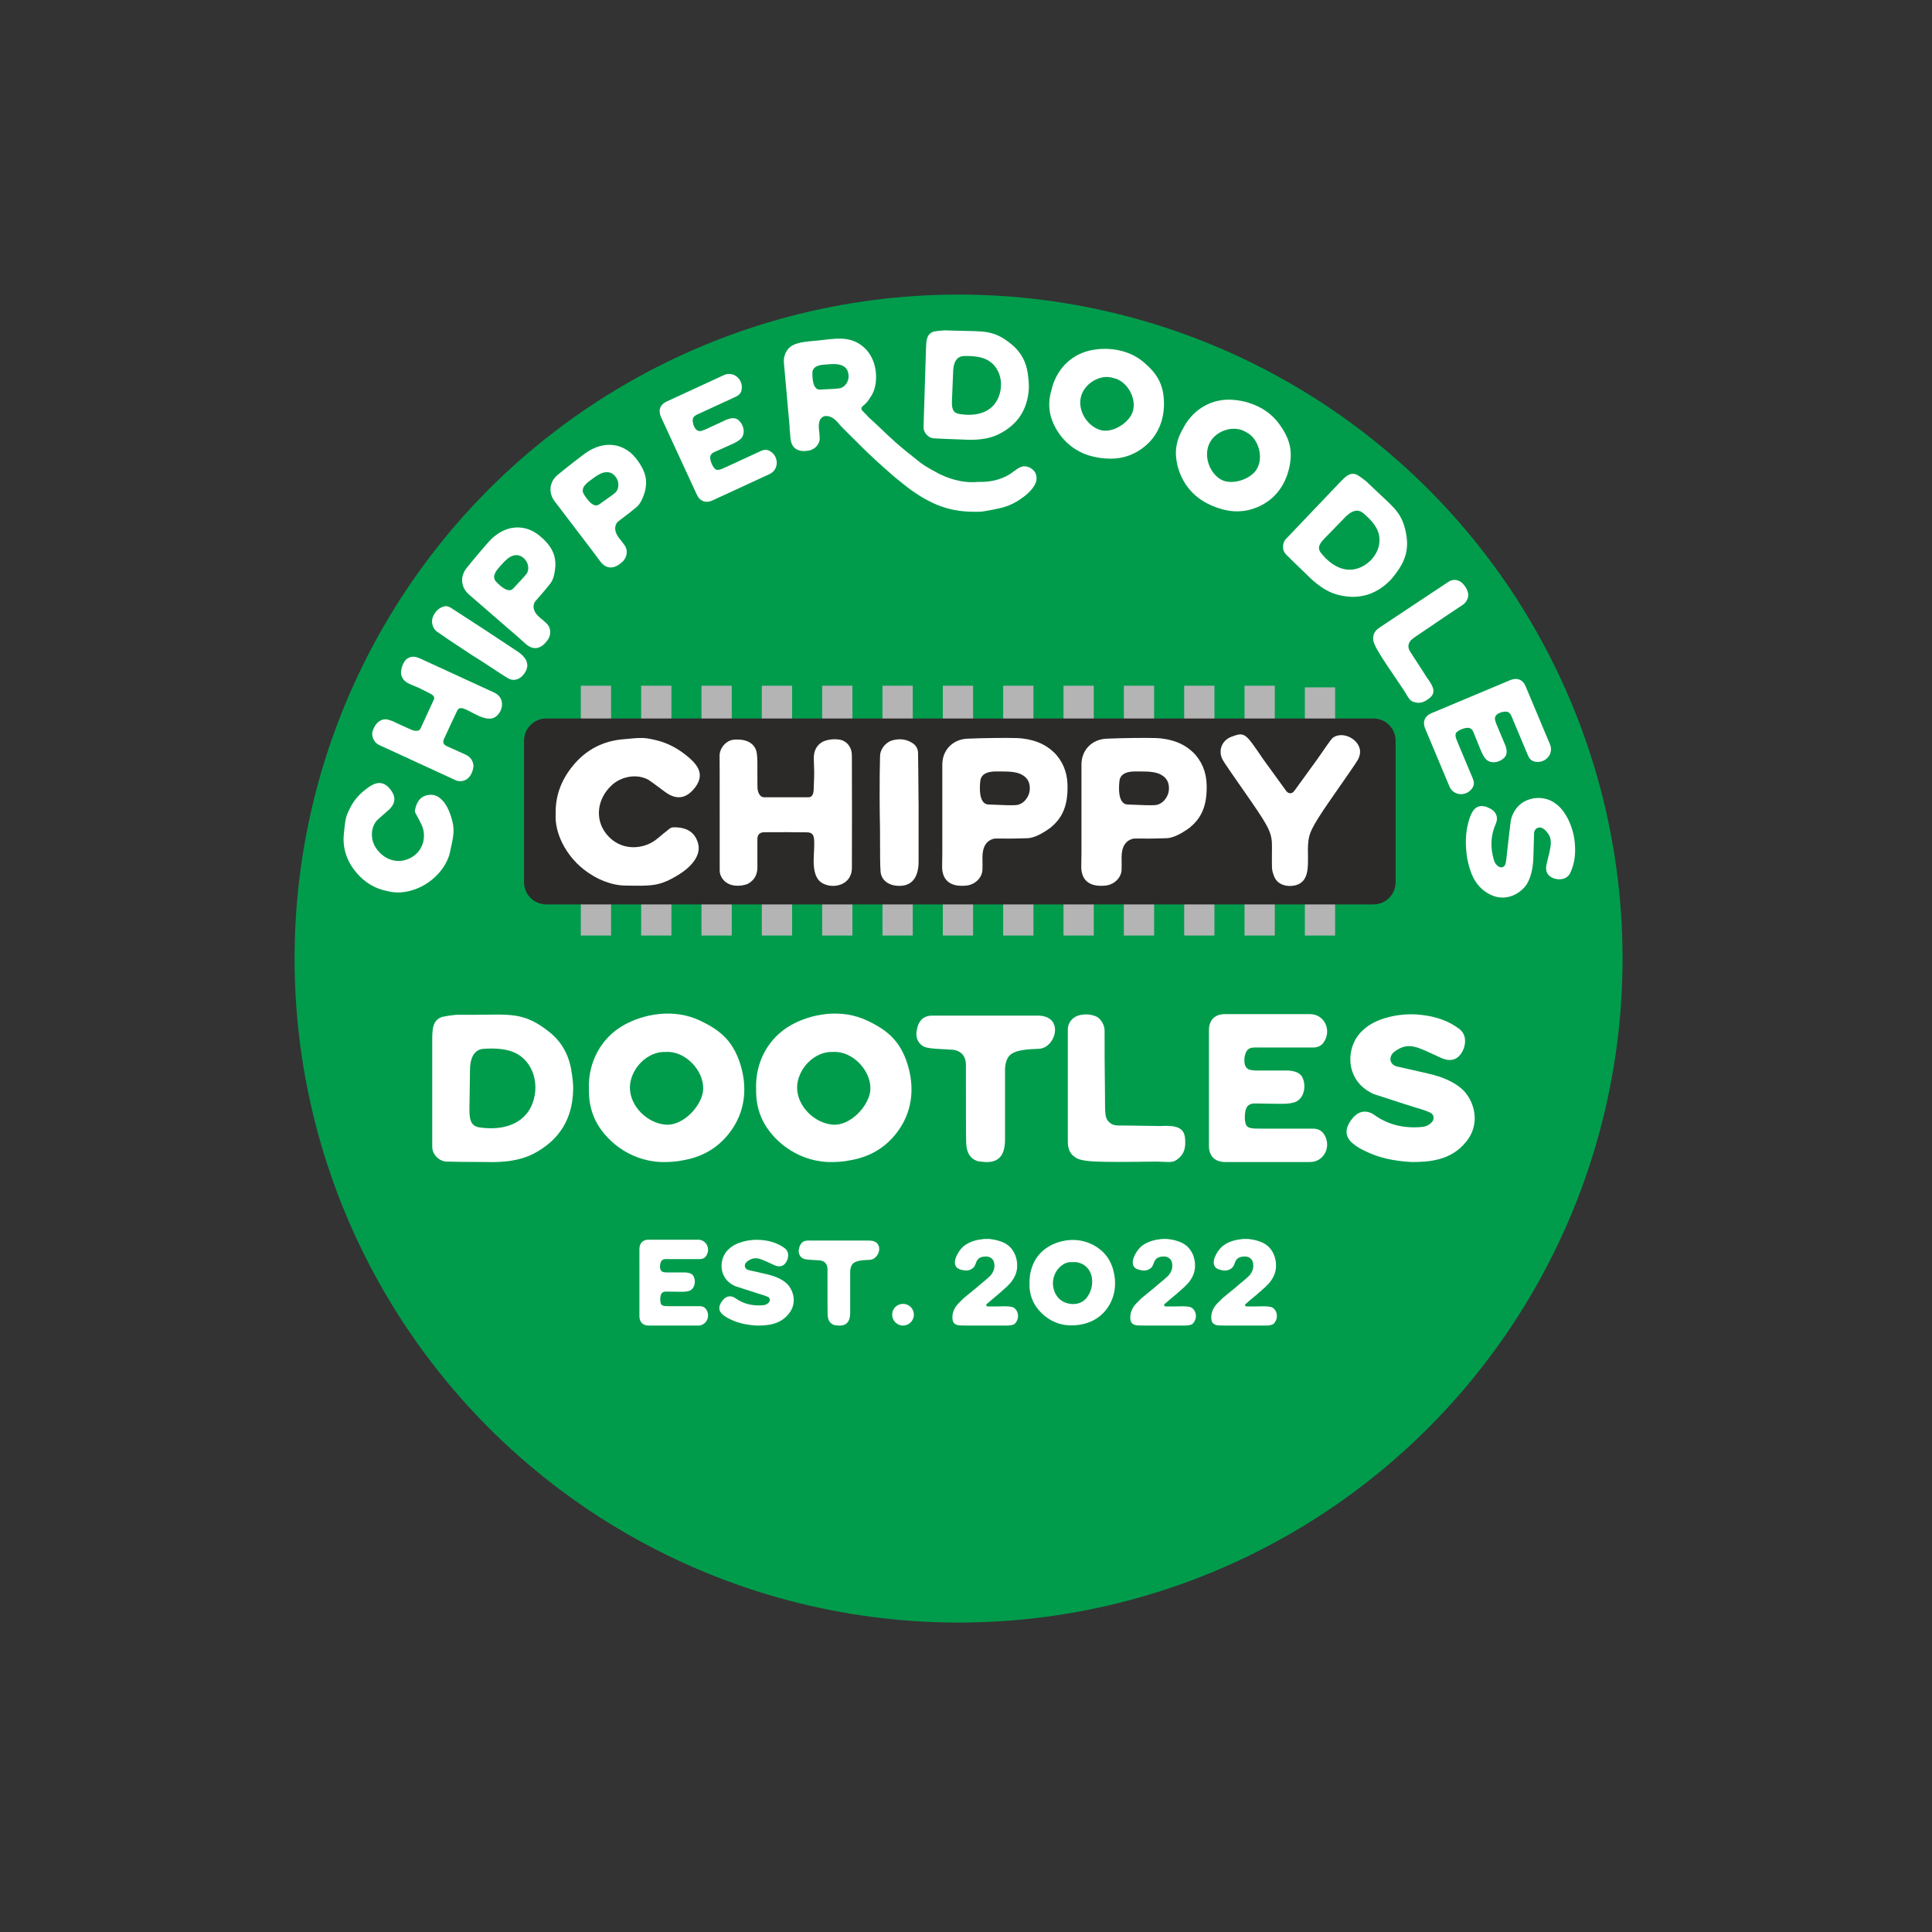 <?xml version="1.0" encoding="UTF-8" standalone="no"?><!DOCTYPE svg PUBLIC "-//W3C//DTD SVG 1.1//EN" "http://www.w3.org/Graphics/SVG/1.1/DTD/svg11.dtd"><svg width="100%" height="100%" viewBox="0 0 3544 3544" version="1.1" xmlns="http://www.w3.org/2000/svg" xmlns:xlink="http://www.w3.org/1999/xlink" xml:space="preserve" xmlns:serif="http://www.serif.com/" style="fill-rule:evenodd;clip-rule:evenodd;stroke-linecap:round;stroke-linejoin:round;stroke-miterlimit:1.5;"><rect x="0" y="0" width="3544" height="3544" fill="#333333" stroke="none"/><circle cx="1758.37" cy="1758.37" r="1218.01" style="fill:#009c4c;"/><g id="LED"></g><g transform="matrix(0.75,0,0,0.75,-79.11,273.602)"><g transform="matrix(0.207,-0.978,0.978,0.207,-836.488,2601.46)"><g transform="matrix(380.846,0,0,380.846,1186.19,1816.63)"><path d="M-0.065,-0.342c-0.006,0.094 0.048,0.197 0.128,0.262c0.062,0.051 0.134,0.078 0.196,0.079c0.117,0.001 0.154,0.003 0.233,-0.043c0.078,-0.045 0.12,-0.103 0.105,-0.158c-0.015,-0.054 -0.055,-0.076 -0.115,-0.075c-0.006,0 -0.013,0.002 -0.018,0.006l-0.032,0.027c-0.015,0.012 -0.025,0.021 -0.032,0.026c-0.058,0.046 -0.162,0.056 -0.228,-0.026c-0.058,-0.072 -0.043,-0.168 0.021,-0.23c0.045,-0.045 0.119,-0.059 0.173,-0.028c0.005,0.003 0.03,0.022 0.076,0.056c0.058,0.045 0.102,0.027 0.135,-0.012c0.052,-0.062 0.024,-0.108 -0.023,-0.149c-0.047,-0.042 -0.097,-0.069 -0.152,-0.082c-0.054,-0.014 -0.065,-0.014 -0.16,-0.004c-0.078,0.007 -0.164,0.042 -0.233,0.132c-0.051,0.066 -0.076,0.139 -0.074,0.219Z" style="fill:#fff;fill-rule:nonzero;"/></g></g><g transform="matrix(0.418,-0.908,0.908,0.418,-692.864,2037.9)"><g transform="matrix(380.846,0,0,380.846,1244.92,1559.99)"><path d="M0.188,-0.586c-0.001,-0.017 -0.001,-0.03 -0.003,-0.04c-0.006,-0.047 -0.047,-0.072 -0.108,-0.066c-0.035,0.004 -0.066,0.041 -0.065,0.076c0,0.02 0,0.11 0,0.269l0,0.272c-0,0.015 0.005,0.029 0.014,0.042c0.019,0.026 0.05,0.036 0.089,0.031c0.012,-0.002 0.022,-0.005 0.029,-0.008c0.029,-0.016 0.044,-0.042 0.044,-0.077l-0.001,-0.133c0,-0.022 0.011,-0.033 0.032,-0.034c0.073,-0 0.139,-0 0.199,0.001c0.038,-0 0.034,0.031 0.034,0.068c-0,0.005 -0.001,0.013 -0.001,0.022c-0.001,0.01 -0.001,0.017 -0.001,0.022c-0,0.016 -0.008,0.095 0.034,0.125c0.049,0.034 0.142,0.016 0.143,-0.069c0,-0.184 0,-0.346 -0,-0.488c-0,-0.032 -0,-0.049 -0.001,-0.051c-0.001,-0.04 -0.031,-0.067 -0.062,-0.069c-0.029,-0.004 -0.061,0.004 -0.075,0.012c-0.026,0.015 -0.039,0.041 -0.039,0.077c-0,0.007 0,0.019 0.001,0.033c0,0.014 0.001,0.025 0.001,0.032c-0,0.012 -0.001,0.035 -0.002,0.068c-0.001,0.021 0,0.052 -0.026,0.052l-0.205,-0c-0.023,-0 -0.031,-0.031 -0.031,-0.046c-0.001,-0.016 -0.001,-0.036 -0.001,-0.061l0,-0.06Z" style="fill:#fff;fill-rule:nonzero;"/></g></g><g transform="matrix(0.551,-0.834,0.834,0.551,-477.863,1731.4)"><g transform="matrix(380.846,0,0,380.846,1370.52,1309.9)"><path d="M0.181,-0.381c-0.001,-0.14 -0.002,-0.223 -0.002,-0.248c-0.001,-0.02 -0.009,-0.035 -0.025,-0.046c-0.027,-0.018 -0.057,-0.023 -0.091,-0.015c-0.034,0.008 -0.06,0.042 -0.061,0.073c-0.002,0.052 -0.002,0.117 -0.002,0.194c-0,0.019 -0,0.044 0,0.076c0.002,0.078 0.002,0.083 0.002,0.136c-0,0.052 -0,0.115 0.002,0.144c0.004,0.046 0.048,0.072 0.102,0.066c0.054,-0.006 0.075,-0.053 0.075,-0.113l0,-0.267Z" style="fill:#fff;fill-rule:nonzero;"/></g></g><g transform="matrix(0.655,-0.756,0.756,0.655,-423.831,1502.15)"><g transform="matrix(380.846,0,0,380.846,1432.52,1215.05)"><path d="M-0.061,-0.157l-0.001,0.067c0,0.071 0.047,0.094 0.108,0.089c0.044,-0.002 0.079,-0.038 0.079,-0.076c0.001,-0.015 0.001,-0.034 0,-0.058c0,-0.05 0.019,-0.08 0.055,-0.089c0.001,-0 0.013,-0 0.035,-0c0.027,0 0.047,0 0.06,-0l0.002,-0l0.058,-0.002c0.029,-0.001 0.064,-0.018 0.106,-0.049c0.047,-0.039 0.083,-0.091 0.08,-0.205c-0.003,-0.12 -0.088,-0.214 -0.236,-0.22c-0.05,-0.001 -0.152,-0 -0.23,0.003c-0.069,0.004 -0.116,0.055 -0.116,0.123l-0,0.417Zm0.279,-0.385c0.042,0 0.073,0.005 0.091,0.016c0.027,0.015 0.04,0.04 0.036,0.074c-0.002,0.028 -0.026,0.066 -0.063,0.07c-0.018,0.001 -0.061,0 -0.129,-0.003c-0.05,-0.002 -0.039,-0.099 -0.037,-0.116c0.005,-0.026 0.027,-0.039 0.066,-0.041l0.036,0Zm0.224,0.267c-0.004,0.003 -0.007,0.005 -0.01,0.008l0.01,-0.008Z" style="fill:#fff;fill-rule:nonzero;"/></g></g><g transform="matrix(0.796,-0.606,0.606,0.796,-289.448,1184.95)"><g transform="matrix(380.846,0,0,380.846,1612.25,1021.65)"><path d="M-0.061,-0.157l-0.001,0.067c0,0.071 0.047,0.094 0.108,0.089c0.044,-0.002 0.079,-0.038 0.079,-0.076c0.001,-0.015 0.001,-0.034 0,-0.058c0,-0.05 0.019,-0.08 0.055,-0.089c0.001,-0 0.013,-0 0.035,-0c0.027,0 0.047,0 0.06,-0l0.002,-0l0.058,-0.002c0.029,-0.001 0.064,-0.018 0.106,-0.049c0.047,-0.039 0.083,-0.091 0.08,-0.205c-0.003,-0.12 -0.088,-0.214 -0.236,-0.22c-0.05,-0.001 -0.152,-0 -0.23,0.003c-0.069,0.004 -0.116,0.055 -0.116,0.123l-0,0.417Zm0.279,-0.385c0.042,0 0.073,0.005 0.091,0.016c0.027,0.015 0.04,0.04 0.036,0.074c-0.002,0.028 -0.026,0.066 -0.063,0.07c-0.018,0.001 -0.061,0 -0.129,-0.003c-0.05,-0.002 -0.039,-0.099 -0.037,-0.116c0.005,-0.026 0.027,-0.039 0.066,-0.041l0.036,0Zm0.224,0.267c-0.004,0.003 -0.007,0.005 -0.01,0.008l0.01,-0.008Z" style="fill:#fff;fill-rule:nonzero;"/></g></g><g transform="matrix(0.908,-0.419,0.419,0.908,-195.697,845.892)"><g transform="matrix(380.846,0,0,380.846,1827.39,868.348)"><path d="M-0.016,-0.465l0,0l0,0.215c-0,0.055 -0,0.088 -0,0.099l0,0c0,0.041 0,0.066 -0,0.075c-0,0.048 0.029,0.076 0.076,0.076c0.006,-0 0.141,-0 0.403,-0c0.069,-0 0.106,-0.081 0.061,-0.138c-0.011,-0.013 -0.027,-0.02 -0.048,-0.02c-0.118,0 -0.198,0 -0.24,-0c-0.051,-0 -0.076,0.001 -0.08,-0.032l-0.001,-0.005c-0.001,-0.003 -0.001,-0.005 -0.001,-0.008c-0.001,-0.028 0.003,-0.047 0.011,-0.059c0.007,-0.009 0.017,-0.014 0.029,-0.015c0.005,-0 0.034,0 0.085,0.001c0.067,0.001 0.08,0.001 0.104,-0.005c0.046,-0.01 0.064,-0.068 0.046,-0.114c-0.009,-0.024 -0.032,-0.036 -0.07,-0.038c-0.008,-0 -0.058,-0 -0.148,-0c-0.015,-0 -0.027,-0.002 -0.036,-0.004c-0.015,-0.007 -0.023,-0.02 -0.023,-0.04l-0,-0.015c0.009,-0.057 0.033,-0.05 0.084,-0.05c0.042,-0 0.122,-0 0.24,0c0.021,0 0.037,-0.007 0.048,-0.02c0.045,-0.058 0.008,-0.138 -0.061,-0.138c-0.262,-0 -0.397,-0 -0.403,-0c-0.047,-0.001 -0.076,0.028 -0.076,0.076l-0,0.159Z" style="fill:#fff;fill-rule:nonzero;"/></g></g><g transform="matrix(0.996,-0.089,0.089,0.996,-57.29,186.305)"><g transform="matrix(380.846,0,0,380.846,2070.48,738.643)"><path d="M1.349,0.243c-0.001,0 -0.003,0.002 -0.003,0.002l-0.013,0.007c-0.01,0.007 -0.021,0.013 -0.033,0.019c-0.061,0.028 -0.127,0.037 -0.199,0.028c-0.078,0.001 -0.158,-0.022 -0.24,-0.07c-0.058,-0.037 -0.098,-0.066 -0.121,-0.087c-0.135,-0.127 -0.168,-0.166 -0.238,-0.246c-0.011,-0.013 -0.032,-0.036 -0.064,-0.071c-0.013,-0.016 -0.025,-0.032 -0.038,-0.047c-0.008,-0.01 -0.007,-0.02 0.003,-0.029l0.005,-0.003c0.02,-0.014 0.036,-0.029 0.046,-0.045c0.011,-0.012 0.02,-0.025 0.027,-0.038c0.038,-0.073 0.044,-0.209 -0.038,-0.293c-0.082,-0.084 -0.182,-0.068 -0.292,-0.067c-0.068,0.001 -0.151,-0.006 -0.194,0.04c-0.021,0.023 -0.032,0.052 -0.032,0.086l-0,0.417l-0.001,-0l-0,0.067c0,0.07 0.047,0.094 0.108,0.089c0.044,-0.003 0.079,-0.038 0.079,-0.077c0.001,-0.015 0.001,-0.034 0,-0.057c0,-0.023 0.004,-0.041 0.012,-0.056c0.012,-0.017 0.027,-0.024 0.045,-0.021c0.028,0.003 0.055,0.025 0.08,0.065c0.017,0.021 0.031,0.039 0.044,0.054c0.008,0.009 0.035,0.042 0.081,0.096c0.044,0.053 0.102,0.117 0.172,0.19c0.023,0.025 0.056,0.056 0.098,0.096c0.068,0.062 0.136,0.11 0.205,0.142c0.012,0.005 0.025,0.011 0.038,0.016c0.056,0.021 0.118,0.034 0.186,0.039c0.011,0.001 0.022,0.002 0.034,0.002c0.002,0 0.109,-0.007 0.153,-0.018c0.03,-0.007 0.068,-0.019 0.112,-0.046c0.043,-0.025 0.073,-0.052 0.091,-0.08c0.014,-0.023 0.017,-0.046 0.01,-0.069c-0.012,-0.037 -0.059,-0.063 -0.094,-0.049c-0.009,0.003 -0.019,0.008 -0.03,0.014l0.001,0Zm-1.145,-0.782c0.084,-0.001 0.133,0.021 0.127,0.09c-0.002,0.028 -0.026,0.066 -0.063,0.07c-0.018,0.001 -0.061,0 -0.129,-0.003c-0.05,-0.003 -0.039,-0.1 -0.037,-0.116c0.005,-0.026 0.027,-0.039 0.065,-0.041l0.037,0Zm0.155,0.523c-0.001,-0 0,0 0.002,0.002c0.001,0.002 0.001,0.001 -0.002,-0.002Z" style="fill:#fff;fill-rule:nonzero;"/></g></g><g transform="matrix(1,0.031,-0.031,1,22.978,-72.822)"><g transform="matrix(380.846,0,0,380.846,2366.98,706.825)"><path d="M0.103,-0.697c-0.032,0.003 -0.055,0.007 -0.068,0.01c-0.048,0.016 -0.047,0.063 -0.047,0.12l0,0.496c0.001,0.035 0.033,0.068 0.068,0.069c0.039,0.001 0.1,0.002 0.184,0.002c0.029,0 0.14,0.007 0.229,-0.04c0.121,-0.064 0.183,-0.164 0.187,-0.301c0,-0.023 -0.003,-0.055 -0.01,-0.096c-0.013,-0.074 -0.047,-0.133 -0.103,-0.178c-0.123,-0.098 -0.187,-0.082 -0.361,-0.082l-0.079,0Zm0.064,0.25c0.004,-0.068 0.035,-0.088 0.067,-0.089c0.059,-0.004 0.106,0.002 0.14,0.016c0.098,0.041 0.127,0.164 0.082,0.258c-0.049,0.101 -0.164,0.109 -0.238,0.099c-0.041,-0.004 -0.054,-0.028 -0.053,-0.084l0.002,-0.2Z" style="fill:#fff;fill-rule:nonzero;"/></g></g><g transform="matrix(0.966,0.258,-0.258,0.966,278.03,-665.921)"><g transform="matrix(380.846,0,0,380.846,2671.87,724.537)"><path d="M-0.078,-0.345c-0.002,0.054 0.008,0.104 0.031,0.15c0.043,0.084 0.151,0.188 0.308,0.195c0.036,0.001 0.073,-0.001 0.111,-0.009c0.086,-0.016 0.155,-0.056 0.208,-0.121c0.088,-0.108 0.085,-0.226 0.065,-0.307c-0.033,-0.131 -0.099,-0.185 -0.194,-0.231c-0.128,-0.062 -0.272,-0.032 -0.365,0.02c-0.107,0.06 -0.169,0.176 -0.164,0.303Zm0.364,-0.176c0.089,-0.006 0.18,0.086 0.176,0.176c-0.002,0.074 -0.092,0.176 -0.178,0.168c-0.086,-0.007 -0.168,-0.086 -0.168,-0.176c0,-0.088 0.083,-0.173 0.17,-0.168Z" style="fill:#fff;fill-rule:nonzero;"/></g></g><g transform="matrix(0.878,0.48,-0.48,0.878,751.957,-1320.28)"><g transform="matrix(380.846,0,0,380.846,2960.6,811.921)"><path d="M-0.078,-0.345c-0.002,0.054 0.008,0.104 0.031,0.15c0.043,0.084 0.151,0.188 0.308,0.195c0.036,0.001 0.073,-0.001 0.111,-0.009c0.086,-0.016 0.155,-0.056 0.208,-0.121c0.088,-0.108 0.085,-0.226 0.065,-0.307c-0.033,-0.131 -0.099,-0.185 -0.194,-0.231c-0.128,-0.062 -0.272,-0.032 -0.365,0.02c-0.107,0.06 -0.169,0.176 -0.164,0.303Zm0.364,-0.176c0.089,-0.006 0.18,0.086 0.176,0.176c-0.002,0.074 -0.092,0.176 -0.178,0.168c-0.086,-0.007 -0.168,-0.086 -0.168,-0.176c0,-0.088 0.083,-0.173 0.17,-0.168Z" style="fill:#fff;fill-rule:nonzero;"/></g></g><g transform="matrix(0.724,0.69,-0.69,0.724,1564.94,-1962.3)"><g transform="matrix(380.846,0,0,380.846,3235.99,975.544)"><path d="M0.103,-0.697c-0.032,0.003 -0.055,0.007 -0.068,0.01c-0.048,0.016 -0.047,0.063 -0.047,0.12l0,0.496c0.001,0.035 0.033,0.068 0.068,0.069c0.039,0.001 0.1,0.002 0.184,0.002c0.029,0 0.14,0.007 0.229,-0.04c0.121,-0.064 0.183,-0.164 0.187,-0.301c0,-0.023 -0.003,-0.055 -0.01,-0.096c-0.013,-0.074 -0.047,-0.133 -0.103,-0.178c-0.123,-0.098 -0.187,-0.082 -0.361,-0.082l-0.079,0Zm0.064,0.25c0.004,-0.068 0.035,-0.088 0.067,-0.089c0.059,-0.004 0.106,0.002 0.14,0.016c0.098,0.041 0.127,0.164 0.082,0.258c-0.049,0.101 -0.164,0.109 -0.238,0.099c-0.041,-0.004 -0.054,-0.028 -0.053,-0.084l0.002,-0.2Z" style="fill:#fff;fill-rule:nonzero;"/></g></g><g transform="matrix(0.553,0.833,-0.833,0.553,2533.61,-2341.97)"><g transform="matrix(380.846,0,0,380.846,3449.71,1190.54)"><path d="M0,-0.096c0,0.034 0.011,0.058 0.033,0.072c0.014,0.013 0.049,0.02 0.104,0.022c0.042,0.002 0.137,0.002 0.285,0c0.067,0.002 0.077,0.007 0.103,-0.016c0.025,-0.021 0.034,-0.049 0.03,-0.093c-0.004,-0.056 -0.049,-0.061 -0.103,-0.06c-0.005,0.001 -0.023,0.001 -0.056,0c-0.077,-0.001 -0.131,-0.002 -0.162,-0.002c-0.031,-0.001 -0.054,-0.023 -0.056,-0.055c-0.002,-0.017 -0.002,-0.043 -0.002,-0.078c-0.002,-0.134 -0.002,-0.239 -0.002,-0.317c-0,-0.025 -0.018,-0.057 -0.04,-0.066c-0.023,-0.01 -0.048,-0.012 -0.075,-0.007c-0.035,0.007 -0.059,0.035 -0.059,0.069l-0,0.531Z" style="fill:#fff;fill-rule:nonzero;"/></g></g><g transform="matrix(0.387,0.922,-0.922,0.387,3483.77,-2446.92)"><g transform="matrix(380.846,0,0,380.846,3582.15,1396.59)"><path d="M-0.016,-0.465l0,0l0,0.215c-0,0.055 -0,0.088 -0,0.099l0,0c0,0.041 0,0.066 -0,0.075c-0,0.048 0.029,0.076 0.076,0.076c0.006,-0 0.141,-0 0.403,-0c0.069,-0 0.106,-0.081 0.061,-0.138c-0.011,-0.013 -0.027,-0.02 -0.048,-0.02c-0.118,0 -0.198,0 -0.24,-0c-0.051,-0 -0.076,0.001 -0.08,-0.032l-0.001,-0.005c-0.001,-0.003 -0.001,-0.005 -0.001,-0.008c-0.001,-0.028 0.003,-0.047 0.011,-0.059c0.007,-0.009 0.017,-0.014 0.029,-0.015c0.005,-0 0.034,0 0.085,0.001c0.067,0.001 0.08,0.001 0.104,-0.005c0.046,-0.01 0.064,-0.068 0.046,-0.114c-0.009,-0.024 -0.032,-0.036 -0.07,-0.038c-0.008,-0 -0.058,-0 -0.148,-0c-0.015,-0 -0.027,-0.002 -0.036,-0.004c-0.015,-0.007 -0.023,-0.02 -0.023,-0.04l-0,-0.015c0.009,-0.057 0.033,-0.05 0.084,-0.05c0.042,-0 0.122,-0 0.24,0c0.021,0 0.037,-0.007 0.048,-0.02c0.045,-0.058 0.008,-0.138 -0.061,-0.138c-0.262,-0 -0.397,-0 -0.403,-0c-0.047,-0.001 -0.076,0.028 -0.076,0.076l-0,0.159Z" style="fill:#fff;fill-rule:nonzero;"/></g></g><g transform="matrix(0.195,0.981,-0.981,0.195,4621.21,-2257.48)"><g transform="matrix(380.846,0,0,380.846,3686.3,1687.38)"><path d="M0.122,-0c0.076,-0 0.186,-0.005 0.258,-0.097c0.074,-0.092 0.031,-0.202 -0.021,-0.249c-0.037,-0.032 -0.09,-0.057 -0.162,-0.073c-0.027,-0.006 -0.109,-0.025 -0.144,-0.033c-0.037,-0.008 -0.044,-0.048 -0.011,-0.072c0.066,-0.047 0.105,-0.021 0.214,0.029c0.031,0.015 0.056,0.016 0.077,0.003c0.038,-0.023 0.063,-0.101 0.014,-0.138c-0.05,-0.037 -0.111,-0.06 -0.186,-0.067c-0.101,-0.011 -0.215,0.018 -0.27,0.072c-0.084,0.072 -0.093,0.239 0.05,0.303c0.025,0.008 0.142,0.047 0.189,0.061c0.037,0.011 0.064,0.02 0.078,0.027c0.01,0.005 0.016,0.013 0.017,0.024c0.002,0.021 -0.028,0.043 -0.056,0.044c-0.086,0.008 -0.16,-0.011 -0.224,-0.056c-0.036,-0.026 -0.074,-0.021 -0.103,0.013c-0.04,0.048 -0.039,0.089 0.002,0.122c0.014,0.012 0.033,0.024 0.057,0.035c0.061,0.031 0.135,0.048 0.221,0.052Z" style="fill:#fff;fill-rule:nonzero;"/></g></g></g><g><rect x="1065.44" y="1257.87" width="55.5" height="64.5" style="fill:#b4b4b4;"/><rect x="1176.12" y="1257.87" width="55.5" height="64.5" style="fill:#b4b4b4;"/><rect x="1286.8" y="1257.87" width="55.5" height="64.5" style="fill:#b4b4b4;"/><rect x="1397.47" y="1257.87" width="55.5" height="64.5" style="fill:#b4b4b4;"/><rect x="1508.15" y="1257.87" width="55.5" height="64.5" style="fill:#b4b4b4;"/><rect x="1618.83" y="1257.87" width="55.5" height="64.5" style="fill:#b4b4b4;"/><rect x="1729.51" y="1257.87" width="55.5" height="64.5" style="fill:#b4b4b4;"/><rect x="1840.19" y="1257.87" width="55.5" height="64.5" style="fill:#b4b4b4;"/><rect x="1950.87" y="1257.87" width="55.5" height="64.5" style="fill:#b4b4b4;"/><rect x="2061.55" y="1257.87" width="55.5" height="64.5" style="fill:#b4b4b4;"/><rect x="2172.23" y="1257.87" width="55.5" height="64.5" style="fill:#b4b4b4;"/><rect x="2282.91" y="1257.87" width="55.5" height="64.5" style="fill:#b4b4b4;"/><rect x="2393.59" y="1260.87" width="55.5" height="64.5" style="fill:#b4b4b4;"/><rect x="1065.44" y="1651.62" width="55.5" height="64.5" style="fill:#b4b4b4;"/><rect x="1176.12" y="1651.62" width="55.5" height="64.5" style="fill:#b4b4b4;"/><rect x="1286.8" y="1651.62" width="55.5" height="64.5" style="fill:#b4b4b4;"/><rect x="1397.47" y="1651.62" width="55.5" height="64.5" style="fill:#b4b4b4;"/><rect x="1508.15" y="1651.62" width="55.5" height="64.5" style="fill:#b4b4b4;"/><rect x="1618.83" y="1651.62" width="55.5" height="64.5" style="fill:#b4b4b4;"/><rect x="1729.51" y="1651.62" width="55.5" height="64.5" style="fill:#b4b4b4;"/><rect x="1840.19" y="1651.62" width="55.5" height="64.5" style="fill:#b4b4b4;"/><rect x="1950.87" y="1651.62" width="55.5" height="64.5" style="fill:#b4b4b4;"/><rect x="2061.55" y="1651.62" width="55.5" height="64.5" style="fill:#b4b4b4;"/><rect x="2172.23" y="1651.62" width="55.5" height="64.5" style="fill:#b4b4b4;"/><rect x="2282.91" y="1651.62" width="55.5" height="64.5" style="fill:#b4b4b4;"/><rect x="2393.59" y="1651.62" width="55.5" height="64.5" style="fill:#b4b4b4;"/><path d="M2551.94,1358.6c0,-17.923 -14.552,-32.475 -32.475,-32.475l-1517.55,0c-17.923,0 -32.475,14.552 -32.475,32.475l0,259.8c0,17.923 14.552,32.475 32.475,32.475l1517.55,0c17.923,0 32.475,-14.552 32.475,-32.475l0,-259.8Z" style="fill:#2c2a29;stroke:#2c2a29;stroke-width:16.29px;"/><path d="M1019.27,1492.57c-2.119,36.328 19.071,76.251 50.471,101.416c24.658,19.677 52.976,30.273 77.442,30.462c46.233,0.757 60.874,1.514 91.889,-16.461c31.015,-17.596 47.389,-39.923 41.417,-61.114c-5.971,-21.003 -21.383,-29.517 -45.077,-29.328c-2.697,0.189 -5.202,0.946 -7.321,2.649l-12.714,10.217c-5.586,4.731 -9.632,8.136 -12.522,10.218c-22.924,17.596 -63.956,21.569 -89.962,-10.028c-22.925,-28.003 -16.953,-65.278 8.283,-89.307c17.723,-17.218 47.004,-22.705 68.387,-10.785c1.927,1.135 11.944,8.325 29.86,21.759c23.116,17.407 40.261,10.407 53.168,-4.73c20.613,-24.03 9.632,-42.005 -8.861,-57.898c-18.686,-16.083 -38.528,-26.679 -59.911,-31.787c-21.576,-5.109 -25.621,-5.298 -63.186,-1.514c-30.823,3.027 -64.92,16.272 -92.082,51.276c-20.035,25.543 -29.859,53.735 -29.281,84.955Z" style="fill:#fff;fill-rule:nonzero;"/><path d="M1389.33,1397.78c-0.193,-6.433 -0.385,-11.542 -0.963,-15.326c-2.312,-18.353 -18.494,-27.814 -42.574,-25.543c-14.062,1.324 -26.006,15.704 -25.813,29.516c0.192,7.758 0.192,42.572 0.192,104.254l0,105.39c-0.192,5.676 1.734,11.163 5.394,16.272c7.706,10.028 19.649,14.001 35.253,11.92c4.816,-0.757 8.669,-1.892 11.366,-3.217c11.366,-6.243 17.145,-16.272 17.145,-29.895l0,-51.275c-0.193,-8.704 4.045,-13.056 12.522,-13.245c28.703,-0.189 54.709,-0.189 78.404,0.189c14.833,0 13.292,12.11 13.292,26.679c0,1.892 -0.192,4.73 -0.385,8.514c-0.193,3.784 -0.385,6.623 -0.385,8.515c-0,5.865 -3.083,36.706 13.677,48.248c19.072,13.055 56.058,6.433 56.251,-26.679c0.193,-71.142 0.193,-134.149 0,-189.209c0,-12.298 0,-18.731 -0.193,-19.488c-0.77,-15.704 -12.329,-26.111 -24.465,-26.868c-11.558,-1.703 -24.08,1.325 -29.666,4.541c-10.403,6.055 -15.604,16.083 -15.604,29.895c-0,2.838 0.192,7.19 0.385,12.677c0.193,5.677 0.385,9.839 0.385,12.677c0,4.352 -0.192,13.245 -0.77,26.3c-0.193,8.136 0.192,19.867 -10.018,19.867l-81.101,0c-9.054,0 -12.136,-11.731 -12.136,-17.785c-0.193,-6.055 -0.193,-13.813 -0.193,-23.462l0,-23.462Z" style="fill:#fff;fill-rule:nonzero;"/><path d="M1685.03,1477.25c-0.385,-54.114 -0.77,-86.09 -0.963,-95.929c-0.192,-7.758 -3.467,-13.623 -9.824,-17.975c-10.596,-7.001 -22.347,-8.893 -35.639,-5.676c-13.677,3.027 -23.694,16.082 -24.272,28.381c-0.578,20.056 -0.771,45.032 -0.771,74.927c0,7.379 0,17.218 0.193,29.516c0.578,30.274 0.578,32.166 0.578,52.6c-0,20.435 -0,44.654 0.963,55.817c1.541,17.975 18.686,28.192 40.262,25.732c20.997,-2.459 29.473,-20.623 29.473,-43.896l0,-103.497Z" style="fill:#fff;fill-rule:nonzero;"/><path d="M1728.57,1564.09l-0.385,25.921c0.192,27.814 18.686,36.707 42.766,34.625c17.145,-0.946 31.015,-14.569 31.208,-29.516c0.192,-5.866 0.192,-13.245 -0,-22.327c-0,-19.488 7.127,-31.03 21.575,-34.436c0.386,-0.189 5.009,-0.189 13.678,-0.189c10.595,0.189 18.493,0.189 23.694,-0l0.771,-0l23.117,-0.568c11.173,-0.567 25.043,-7 41.803,-19.11c18.301,-15.137 32.749,-35.382 31.4,-79.468c-1.348,-46.356 -34.675,-83.062 -93.238,-85.144c-19.456,-0.567 -59.718,-0.189 -90.541,1.136c-27.162,1.324 -45.848,21.191 -45.848,47.491l0,161.585Zm109.998,-148.908c16.759,-0.189 28.703,1.703 35.831,5.866c10.98,5.865 15.796,15.515 14.448,28.949c-0.964,10.595 -10.21,25.543 -25.044,26.867c-7.127,0.568 -24.08,0.189 -50.664,-1.135c-19.842,-0.757 -15.604,-38.22 -14.641,-44.843c1.927,-10.028 10.596,-15.136 25.814,-15.704l14.256,0Zm88.421,103.308c-1.348,0.946 -2.697,2.081 -3.852,3.028l3.852,-3.028Z" style="fill:#fff;fill-rule:nonzero;"/><path d="M1983.81,1564.09l-0.385,25.921c0.193,27.814 18.686,36.707 42.766,34.625c17.145,-0.946 31.015,-14.569 31.208,-29.516c0.192,-5.866 0.192,-13.245 -0,-22.327c-0,-19.488 7.127,-31.03 21.575,-34.436c0.386,-0.189 5.009,-0.189 13.678,-0.189c10.595,0.189 18.493,0.189 23.694,-0l0.771,-0l23.117,-0.568c11.173,-0.567 25.043,-7 41.803,-19.11c18.301,-15.137 32.749,-35.382 31.4,-79.468c-1.348,-46.356 -34.675,-83.062 -93.238,-85.144c-19.456,-0.567 -59.718,-0.189 -90.541,1.136c-27.162,1.324 -45.848,21.191 -45.848,47.491l0,161.585Zm109.998,-148.908c16.759,-0.189 28.703,1.703 35.831,5.866c10.98,5.865 15.796,15.515 14.448,28.949c-0.964,10.595 -10.21,25.543 -25.044,26.867c-7.127,0.568 -24.08,0.189 -50.664,-1.135c-19.842,-0.757 -15.604,-38.22 -14.641,-44.843c1.927,-10.028 10.596,-15.136 25.814,-15.704l14.256,0Zm88.421,103.308c-1.348,0.946 -2.697,2.081 -3.852,3.028l3.852,-3.028Z" style="fill:#fff;fill-rule:nonzero;"/><path d="M2493.54,1371.1c-6.743,-18.921 -33.52,-29.516 -49.124,-17.407c-2.119,1.703 -11.558,14.948 -28.703,39.923l-41.032,56.574c-2.89,3.973 -5.779,5.487 -8.669,4.73c-0.385,-0 -0.963,-0 -1.541,-0.189c-1.927,-0.568 -3.853,-2.082 -5.587,-4.541l-41.032,-56.574c-34.097,-49.951 -34.097,-51.275 -59.333,-42.004c-17.916,7.001 -24.273,26.111 -15.797,42.004c2.312,4.352 19.457,29.517 51.435,75.116c36.024,52.033 39.299,60.925 39.106,86.09c-0.192,18.354 -0.192,30.463 0,36.328c0.193,5.109 1.541,10.218 3.66,15.705c7.513,20.434 31.979,20.624 44.115,15.515c14.063,-6.244 17.337,-19.678 18.108,-35.382c0.193,-4.352 0.193,-10.407 0.193,-17.786c-0.193,-8.136 -0.193,-14.19 -0,-17.785c0.192,-2.839 0.385,-5.866 0.77,-8.893c2.119,-13.623 3.275,-21.759 39.299,-73.792c31.978,-45.599 49.123,-70.764 51.435,-75.116c4.238,-7.947 5.201,-15.515 2.697,-22.516Z" style="fill:#fff;fill-rule:nonzero;"/></g><g transform="matrix(0.75,0,0,0.75,364.163,1794.24)"><g transform="matrix(516.667,0,0,516.667,571.616,449.768)"><path d="M0.115,-0.697c-0.032,0.003 -0.055,0.007 -0.068,0.01c-0.048,0.016 -0.047,0.063 -0.047,0.12l0,0.496c0,0.035 0.033,0.068 0.068,0.069c0.038,0.001 0.099,0.002 0.183,0.002c0.029,0 0.141,0.007 0.23,-0.04c0.121,-0.064 0.183,-0.164 0.186,-0.301c0.001,-0.023 -0.002,-0.055 -0.009,-0.096c-0.013,-0.074 -0.047,-0.133 -0.103,-0.178c-0.123,-0.098 -0.187,-0.082 -0.361,-0.082l-0.079,0Zm0.064,0.25c0.004,-0.068 0.035,-0.088 0.067,-0.089c0.059,-0.004 0.106,0.002 0.139,0.016c0.098,0.041 0.128,0.164 0.083,0.258c-0.05,0.101 -0.164,0.109 -0.238,0.099c-0.042,-0.004 -0.054,-0.028 -0.054,-0.084l0.003,-0.2Z" style="fill:#fff;fill-rule:nonzero;"/></g><g transform="matrix(516.667,0,0,516.667,954.827,449.768)"><path d="M0,-0.345c-0.001,0.054 0.009,0.104 0.032,0.15c0.042,0.084 0.151,0.188 0.308,0.195c0.035,0.001 0.073,-0.001 0.11,-0.009c0.087,-0.016 0.156,-0.056 0.209,-0.121c0.088,-0.108 0.085,-0.226 0.065,-0.307c-0.033,-0.131 -0.099,-0.185 -0.195,-0.231c-0.127,-0.062 -0.272,-0.032 -0.364,0.02c-0.107,0.06 -0.17,0.176 -0.165,0.303Zm0.365,-0.176c0.089,-0.006 0.179,0.086 0.176,0.176c-0.002,0.074 -0.093,0.176 -0.179,0.168c-0.085,-0.007 -0.168,-0.086 -0.168,-0.176c0.001,-0.088 0.083,-0.173 0.171,-0.168Z" style="fill:#fff;fill-rule:nonzero;"/></g><g transform="matrix(516.667,0,0,516.667,1363.77,449.768)"><path d="M0,-0.345c-0.001,0.054 0.009,0.104 0.032,0.15c0.042,0.084 0.151,0.188 0.308,0.195c0.035,0.001 0.073,-0.001 0.11,-0.009c0.087,-0.016 0.156,-0.056 0.209,-0.121c0.088,-0.108 0.085,-0.226 0.065,-0.307c-0.033,-0.131 -0.099,-0.185 -0.195,-0.231c-0.127,-0.062 -0.272,-0.032 -0.364,0.02c-0.107,0.06 -0.17,0.176 -0.165,0.303Zm0.365,-0.176c0.089,-0.006 0.179,0.086 0.176,0.176c-0.002,0.074 -0.093,0.176 -0.179,0.168c-0.085,-0.007 -0.168,-0.086 -0.168,-0.176c0.001,-0.088 0.083,-0.173 0.171,-0.168Z" style="fill:#fff;fill-rule:nonzero;"/></g><g transform="matrix(516.667,0,0,516.667,1755.56,449.768)"><path d="M0.075,-0.693c-0.042,-0 -0.067,0.025 -0.074,0.076c-0.005,0.032 0.013,0.069 0.052,0.076c0.017,0.004 0.054,0.006 0.111,0.009c0.044,0.001 0.071,0.028 0.071,0.072c0,0.224 0,0.345 0.001,0.363c0,0.053 0.02,0.084 0.059,0.094l0.03,0.003c0.045,0.003 0.074,-0.014 0.087,-0.05c0.005,-0.015 0.008,-0.034 0.008,-0.056c0,-0.04 0,-0.096 0,-0.168l0,-0.168c0.001,-0.022 0.006,-0.041 0.017,-0.057c0.025,-0.034 0.098,-0.035 0.144,-0.037c0.08,-0.004 0.122,-0.156 -0.005,-0.157l-0.501,-0Z" style="fill:#fff;fill-rule:nonzero;"/></g><g transform="matrix(516.667,0,0,516.667,2126.16,449.768)"><path d="M0,-0.096c0,0.034 0.011,0.058 0.033,0.072c0.014,0.013 0.049,0.02 0.104,0.022c0.042,0.002 0.137,0.002 0.285,0c0.067,0.002 0.077,0.007 0.103,-0.016c0.025,-0.021 0.034,-0.049 0.03,-0.093c-0.004,-0.056 -0.049,-0.061 -0.103,-0.06c-0.005,0.001 -0.023,0.001 -0.056,0c-0.077,-0.001 -0.131,-0.002 -0.162,-0.002c-0.031,-0.001 -0.054,-0.023 -0.056,-0.055c-0.002,-0.017 -0.002,-0.043 -0.002,-0.078c-0.002,-0.134 -0.002,-0.239 -0.002,-0.317c-0,-0.025 -0.018,-0.057 -0.04,-0.066c-0.023,-0.01 -0.048,-0.012 -0.075,-0.007c-0.035,0.007 -0.059,0.035 -0.059,0.069l-0,0.531Z" style="fill:#fff;fill-rule:nonzero;"/></g><g transform="matrix(516.667,0,0,516.667,2471.27,449.768)"><path d="M0,-0.465l0,0l0,0.215c0,0.055 0,0.088 0,0.099l0,0c0,0.041 0,0.066 0,0.075c0,0.048 0.029,0.076 0.076,0.076c0.007,-0 0.141,-0 0.403,-0c0.069,-0 0.106,-0.081 0.061,-0.138c-0.011,-0.013 -0.027,-0.02 -0.048,-0.02c-0.117,0 -0.198,0 -0.24,-0c-0.051,-0 -0.076,0.001 -0.08,-0.032l-0.001,-0.005c-0.001,-0.003 -0.001,-0.005 -0.001,-0.008c-0.001,-0.028 0.003,-0.047 0.011,-0.059c0.007,-0.009 0.017,-0.014 0.029,-0.015c0.005,-0 0.034,0 0.085,0.001c0.067,0.001 0.08,0.001 0.104,-0.005c0.046,-0.01 0.064,-0.068 0.046,-0.114c-0.009,-0.024 -0.032,-0.036 -0.07,-0.038c-0.008,-0 -0.058,-0 -0.148,-0c-0.015,-0 -0.027,-0.002 -0.036,-0.004c-0.015,-0.007 -0.023,-0.02 -0.023,-0.04l-0,-0.015c0.009,-0.057 0.033,-0.05 0.084,-0.05c0.042,-0 0.123,-0 0.24,0c0.021,0 0.037,-0.007 0.048,-0.02c0.045,-0.058 0.008,-0.138 -0.061,-0.138c-0.262,-0 -0.396,-0 -0.403,-0c-0.047,-0.001 -0.076,0.028 -0.076,0.076l-0,0.159Z" style="fill:#fff;fill-rule:nonzero;"/></g><g transform="matrix(516.667,0,0,516.667,2807.81,449.768)"><path d="M0.309,-0c0.077,-0 0.186,-0.005 0.258,-0.097c0.074,-0.092 0.032,-0.202 -0.021,-0.249c-0.036,-0.032 -0.09,-0.057 -0.161,-0.073c-0.027,-0.006 -0.11,-0.025 -0.145,-0.033c-0.037,-0.008 -0.044,-0.048 -0.011,-0.072c0.066,-0.047 0.105,-0.021 0.214,0.029c0.031,0.015 0.057,0.016 0.078,0.003c0.037,-0.023 0.062,-0.101 0.013,-0.138c-0.049,-0.037 -0.111,-0.06 -0.185,-0.067c-0.101,-0.011 -0.215,0.018 -0.27,0.072c-0.084,0.072 -0.093,0.239 0.049,0.303c0.026,0.008 0.143,0.047 0.189,0.061c0.038,0.011 0.064,0.02 0.079,0.027c0.01,0.005 0.016,0.013 0.016,0.024c0.002,0.021 -0.028,0.043 -0.055,0.044c-0.086,0.008 -0.161,-0.011 -0.224,-0.056c-0.037,-0.026 -0.074,-0.021 -0.103,0.013c-0.04,0.048 -0.04,0.089 0.001,0.122c0.014,0.012 0.033,0.024 0.057,0.035c0.062,0.031 0.136,0.048 0.221,0.052Z" style="fill:#fff;fill-rule:nonzero;"/></g><g transform="matrix(300,0,0,300,1078.35,849.768)"><path d="M0,-0.465l0,0l0,0.215c0,0.055 0,0.088 0,0.099l0,0c0,0.041 0,0.066 0,0.075c0,0.048 0.029,0.076 0.076,0.076c0.007,-0 0.141,-0 0.403,-0c0.069,-0 0.106,-0.081 0.061,-0.138c-0.011,-0.013 -0.027,-0.02 -0.048,-0.02c-0.117,0 -0.198,0 -0.24,-0c-0.051,-0 -0.076,0.001 -0.08,-0.032l-0.001,-0.005c-0.001,-0.003 -0.001,-0.005 -0.001,-0.008c-0.001,-0.028 0.003,-0.047 0.011,-0.059c0.007,-0.009 0.017,-0.014 0.029,-0.015c0.005,-0 0.034,0 0.085,0.001c0.067,0.001 0.08,0.001 0.104,-0.005c0.046,-0.01 0.064,-0.068 0.046,-0.114c-0.009,-0.024 -0.032,-0.036 -0.07,-0.038c-0.008,-0 -0.058,-0 -0.148,-0c-0.015,-0 -0.027,-0.002 -0.036,-0.004c-0.015,-0.007 -0.023,-0.02 -0.023,-0.04l-0,-0.015c0.009,-0.057 0.033,-0.05 0.084,-0.05c0.042,-0 0.123,-0 0.24,0c0.021,0 0.037,-0.007 0.048,-0.02c0.045,-0.058 0.008,-0.138 -0.061,-0.138c-0.262,-0 -0.396,-0 -0.403,-0c-0.047,-0.001 -0.076,0.028 -0.076,0.076l-0,0.159Z" style="fill:#fff;fill-rule:nonzero;"/></g><g transform="matrix(300,0,0,300,1273.76,849.768)"><path d="M0.309,-0c0.077,-0 0.186,-0.005 0.258,-0.097c0.074,-0.092 0.032,-0.202 -0.021,-0.249c-0.036,-0.032 -0.09,-0.057 -0.161,-0.073c-0.027,-0.006 -0.11,-0.025 -0.145,-0.033c-0.037,-0.008 -0.044,-0.048 -0.011,-0.072c0.066,-0.047 0.105,-0.021 0.214,0.029c0.031,0.015 0.057,0.016 0.078,0.003c0.037,-0.023 0.062,-0.101 0.013,-0.138c-0.049,-0.037 -0.111,-0.06 -0.185,-0.067c-0.101,-0.011 -0.215,0.018 -0.27,0.072c-0.084,0.072 -0.093,0.239 0.049,0.303c0.026,0.008 0.143,0.047 0.189,0.061c0.038,0.011 0.064,0.02 0.079,0.027c0.01,0.005 0.016,0.013 0.016,0.024c0.002,0.021 -0.028,0.043 -0.055,0.044c-0.086,0.008 -0.161,-0.011 -0.224,-0.056c-0.037,-0.026 -0.074,-0.021 -0.103,0.013c-0.04,0.048 -0.04,0.089 0.001,0.122c0.014,0.012 0.033,0.024 0.057,0.035c0.062,0.031 0.136,0.048 0.221,0.052Z" style="fill:#fff;fill-rule:nonzero;"/></g><g transform="matrix(300,0,0,300,1467.85,849.768)"><path d="M0.075,-0.693c-0.042,-0 -0.067,0.025 -0.074,0.076c-0.005,0.032 0.013,0.069 0.052,0.076c0.017,0.004 0.054,0.006 0.111,0.009c0.044,0.001 0.071,0.028 0.071,0.072c0,0.224 0,0.345 0.001,0.363c0,0.053 0.02,0.084 0.059,0.094l0.03,0.003c0.045,0.003 0.074,-0.014 0.087,-0.05c0.005,-0.015 0.008,-0.034 0.008,-0.056c0,-0.04 0,-0.096 0,-0.168l0,-0.168c0.001,-0.022 0.006,-0.041 0.017,-0.057c0.025,-0.034 0.098,-0.035 0.144,-0.037c0.08,-0.004 0.122,-0.156 -0.005,-0.157l-0.501,-0Z" style="fill:#fff;fill-rule:nonzero;"/></g><g transform="matrix(300,0,0,300,1680.04,849.768)"><path d="M0.055,-0.089c-0,0.049 0.039,0.089 0.089,0.089c0.048,-0 0.088,-0.04 0.088,-0.089c-0,-0.049 -0.04,-0.088 -0.088,-0.088c-0.05,-0 -0.089,0.039 -0.089,0.088Z" style="fill:#fff;fill-rule:nonzero;"/></g><g transform="matrix(300,0,0,300,1843.81,849.768)"><path d="M0.443,-0c0.028,-0 0.048,-0.004 0.061,-0.011c0.011,-0.007 0.033,-0.035 0.031,-0.072c-0.001,-0.027 -0.016,-0.05 -0.033,-0.062c-0.023,-0.013 -0.062,-0.012 -0.085,-0.012c-0.014,0 -0.032,0 -0.054,0.001l-0.069,-0c-0.012,0 -0.018,-0.003 -0.018,-0.01c-0,-0.003 0.001,-0.006 0.004,-0.01l0.02,-0.016c-0.006,0.004 0.027,-0.024 0.051,-0.044l0.023,-0.019c0.023,-0.021 0.056,-0.05 0.07,-0.062c0.003,-0.004 0.011,-0.012 0.023,-0.024c0.005,-0.006 0.009,-0.01 0.012,-0.013c0.028,-0.038 0.046,-0.075 0.049,-0.122c0.002,-0.037 -0.005,-0.083 -0.027,-0.122c-0.023,-0.043 -0.059,-0.071 -0.107,-0.088c-0.041,-0.015 -0.084,-0.019 -0.092,-0.02c-0.029,-0.001 -0.05,0 -0.065,0.003c-0.023,0.003 -0.034,0.005 -0.035,0.006c-0.041,0.008 -0.083,0.027 -0.115,0.054c-0.025,0.024 -0.045,0.053 -0.059,0.089c-0.014,0.039 -0.01,0.075 0.022,0.091c0.013,0.006 0.022,0.009 0.027,0.009c0.037,0.011 0.068,0.005 0.092,-0.016c0.008,-0.007 0.013,-0.015 0.017,-0.025c0.013,-0.039 0.025,-0.054 0.048,-0.062c0.011,-0.004 0.024,-0.006 0.042,-0.006c0.026,0 0.049,0.014 0.059,0.035c0.007,0.013 0.011,0.041 0.005,0.066c-0.006,0.021 -0.016,0.041 -0.033,0.058c-0.01,0.01 -0.025,0.023 -0.046,0.041c-0.003,0.002 -0.008,0.007 -0.016,0.013c-0.014,0.011 -0.018,0.015 -0.029,0.024c-0.006,0.005 -0.01,0.009 -0.012,0.011c-0.013,0.01 -0.036,0.029 -0.066,0.054c-0.028,0.023 -0.043,0.035 -0.045,0.037c-0.003,0.003 -0.005,0.005 -0.008,0.008c-0.004,0.004 -0.011,0.01 -0.02,0.02c-0.044,0.039 -0.065,0.083 -0.065,0.13c-0,0.025 0.006,0.042 0.02,0.052c0.011,0.008 0.027,0.013 0.049,0.013c0.027,0.001 0.062,0.001 0.105,0.001l0.269,0Z" style="fill:#fff;fill-rule:nonzero;"/></g><g transform="matrix(300,0,0,300,2041.85,849.768)"><path d="M0.009,-0.523c-0.029,0.057 -0.042,0.117 -0.04,0.179c-0.002,0.054 0.008,0.104 0.03,0.149c0.04,0.084 0.144,0.187 0.293,0.193c0.033,0.002 0.068,-0.001 0.104,-0.008c0.164,-0.032 0.258,-0.166 0.269,-0.304c0.007,-0.08 -0.013,-0.198 -0.09,-0.278c-0.048,-0.051 -0.157,-0.124 -0.308,-0.102c-0.1,0.015 -0.205,0.069 -0.258,0.171Zm0.199,0.054c0.032,-0.034 0.068,-0.051 0.108,-0.048c0.051,-0.004 0.092,0.012 0.125,0.048c0.054,0.059 0.053,0.176 -0.013,0.25c-0.058,0.066 -0.175,0.053 -0.228,-0.011c-0.054,-0.066 -0.056,-0.169 0.008,-0.239Z" style="fill:#fff;fill-rule:nonzero;"/></g><g transform="matrix(300,0,0,300,2278.86,849.768)"><path d="M0.443,-0c0.028,-0 0.048,-0.004 0.061,-0.011c0.011,-0.007 0.033,-0.035 0.031,-0.072c-0.001,-0.027 -0.016,-0.05 -0.033,-0.062c-0.023,-0.013 -0.062,-0.012 -0.085,-0.012c-0.014,0 -0.032,0 -0.054,0.001l-0.069,-0c-0.012,0 -0.018,-0.003 -0.018,-0.01c-0,-0.003 0.001,-0.006 0.004,-0.01l0.02,-0.016c-0.006,0.004 0.027,-0.024 0.051,-0.044l0.023,-0.019c0.023,-0.021 0.056,-0.05 0.07,-0.062c0.003,-0.004 0.011,-0.012 0.023,-0.024c0.005,-0.006 0.009,-0.01 0.012,-0.013c0.028,-0.038 0.046,-0.075 0.049,-0.122c0.002,-0.037 -0.005,-0.083 -0.027,-0.122c-0.023,-0.043 -0.059,-0.071 -0.107,-0.088c-0.041,-0.015 -0.084,-0.019 -0.092,-0.02c-0.029,-0.001 -0.05,0 -0.065,0.003c-0.023,0.003 -0.034,0.005 -0.035,0.006c-0.041,0.008 -0.083,0.027 -0.115,0.054c-0.025,0.024 -0.045,0.053 -0.059,0.089c-0.014,0.039 -0.01,0.075 0.022,0.091c0.013,0.006 0.022,0.009 0.027,0.009c0.037,0.011 0.068,0.005 0.092,-0.016c0.008,-0.007 0.013,-0.015 0.017,-0.025c0.013,-0.039 0.025,-0.054 0.048,-0.062c0.011,-0.004 0.024,-0.006 0.042,-0.006c0.026,0 0.049,0.014 0.059,0.035c0.007,0.013 0.011,0.041 0.005,0.066c-0.006,0.021 -0.016,0.041 -0.033,0.058c-0.01,0.01 -0.025,0.023 -0.046,0.041c-0.003,0.002 -0.008,0.007 -0.016,0.013c-0.014,0.011 -0.018,0.015 -0.029,0.024c-0.006,0.005 -0.01,0.009 -0.012,0.011c-0.013,0.01 -0.036,0.029 -0.066,0.054c-0.028,0.023 -0.043,0.035 -0.045,0.037c-0.003,0.003 -0.005,0.005 -0.008,0.008c-0.004,0.004 -0.011,0.01 -0.02,0.02c-0.044,0.039 -0.065,0.083 -0.065,0.13c-0,0.025 0.006,0.042 0.02,0.052c0.011,0.008 0.027,0.013 0.049,0.013c0.027,0.001 0.062,0.001 0.105,0.001l0.269,0Z" style="fill:#fff;fill-rule:nonzero;"/></g><g transform="matrix(300,0,0,300,2476.91,849.768)"><path d="M0.443,-0c0.028,-0 0.048,-0.004 0.061,-0.011c0.011,-0.007 0.033,-0.035 0.031,-0.072c-0.001,-0.027 -0.016,-0.05 -0.033,-0.062c-0.023,-0.013 -0.062,-0.012 -0.085,-0.012c-0.014,0 -0.032,0 -0.054,0.001l-0.069,-0c-0.012,0 -0.018,-0.003 -0.018,-0.01c-0,-0.003 0.001,-0.006 0.004,-0.01l0.02,-0.016c-0.006,0.004 0.027,-0.024 0.051,-0.044l0.023,-0.019c0.023,-0.021 0.056,-0.05 0.07,-0.062c0.003,-0.004 0.011,-0.012 0.023,-0.024c0.005,-0.006 0.009,-0.01 0.012,-0.013c0.028,-0.038 0.046,-0.075 0.049,-0.122c0.002,-0.037 -0.005,-0.083 -0.027,-0.122c-0.023,-0.043 -0.059,-0.071 -0.107,-0.088c-0.041,-0.015 -0.084,-0.019 -0.092,-0.02c-0.029,-0.001 -0.05,0 -0.065,0.003c-0.023,0.003 -0.034,0.005 -0.035,0.006c-0.041,0.008 -0.083,0.027 -0.115,0.054c-0.025,0.024 -0.045,0.053 -0.059,0.089c-0.014,0.039 -0.01,0.075 0.022,0.091c0.013,0.006 0.022,0.009 0.027,0.009c0.037,0.011 0.068,0.005 0.092,-0.016c0.008,-0.007 0.013,-0.015 0.017,-0.025c0.013,-0.039 0.025,-0.054 0.048,-0.062c0.011,-0.004 0.024,-0.006 0.042,-0.006c0.026,0 0.049,0.014 0.059,0.035c0.007,0.013 0.011,0.041 0.005,0.066c-0.006,0.021 -0.016,0.041 -0.033,0.058c-0.01,0.01 -0.025,0.023 -0.046,0.041c-0.003,0.002 -0.008,0.007 -0.016,0.013c-0.014,0.011 -0.018,0.015 -0.029,0.024c-0.006,0.005 -0.01,0.009 -0.012,0.011c-0.013,0.01 -0.036,0.029 -0.066,0.054c-0.028,0.023 -0.043,0.035 -0.045,0.037c-0.003,0.003 -0.005,0.005 -0.008,0.008c-0.004,0.004 -0.011,0.01 -0.02,0.02c-0.044,0.039 -0.065,0.083 -0.065,0.13c-0,0.025 0.006,0.042 0.02,0.052c0.011,0.008 0.027,0.013 0.049,0.013c0.027,0.001 0.062,0.001 0.105,0.001l0.269,0Z" style="fill:#fff;fill-rule:nonzero;"/></g></g><g id="Layer1"></g></svg>